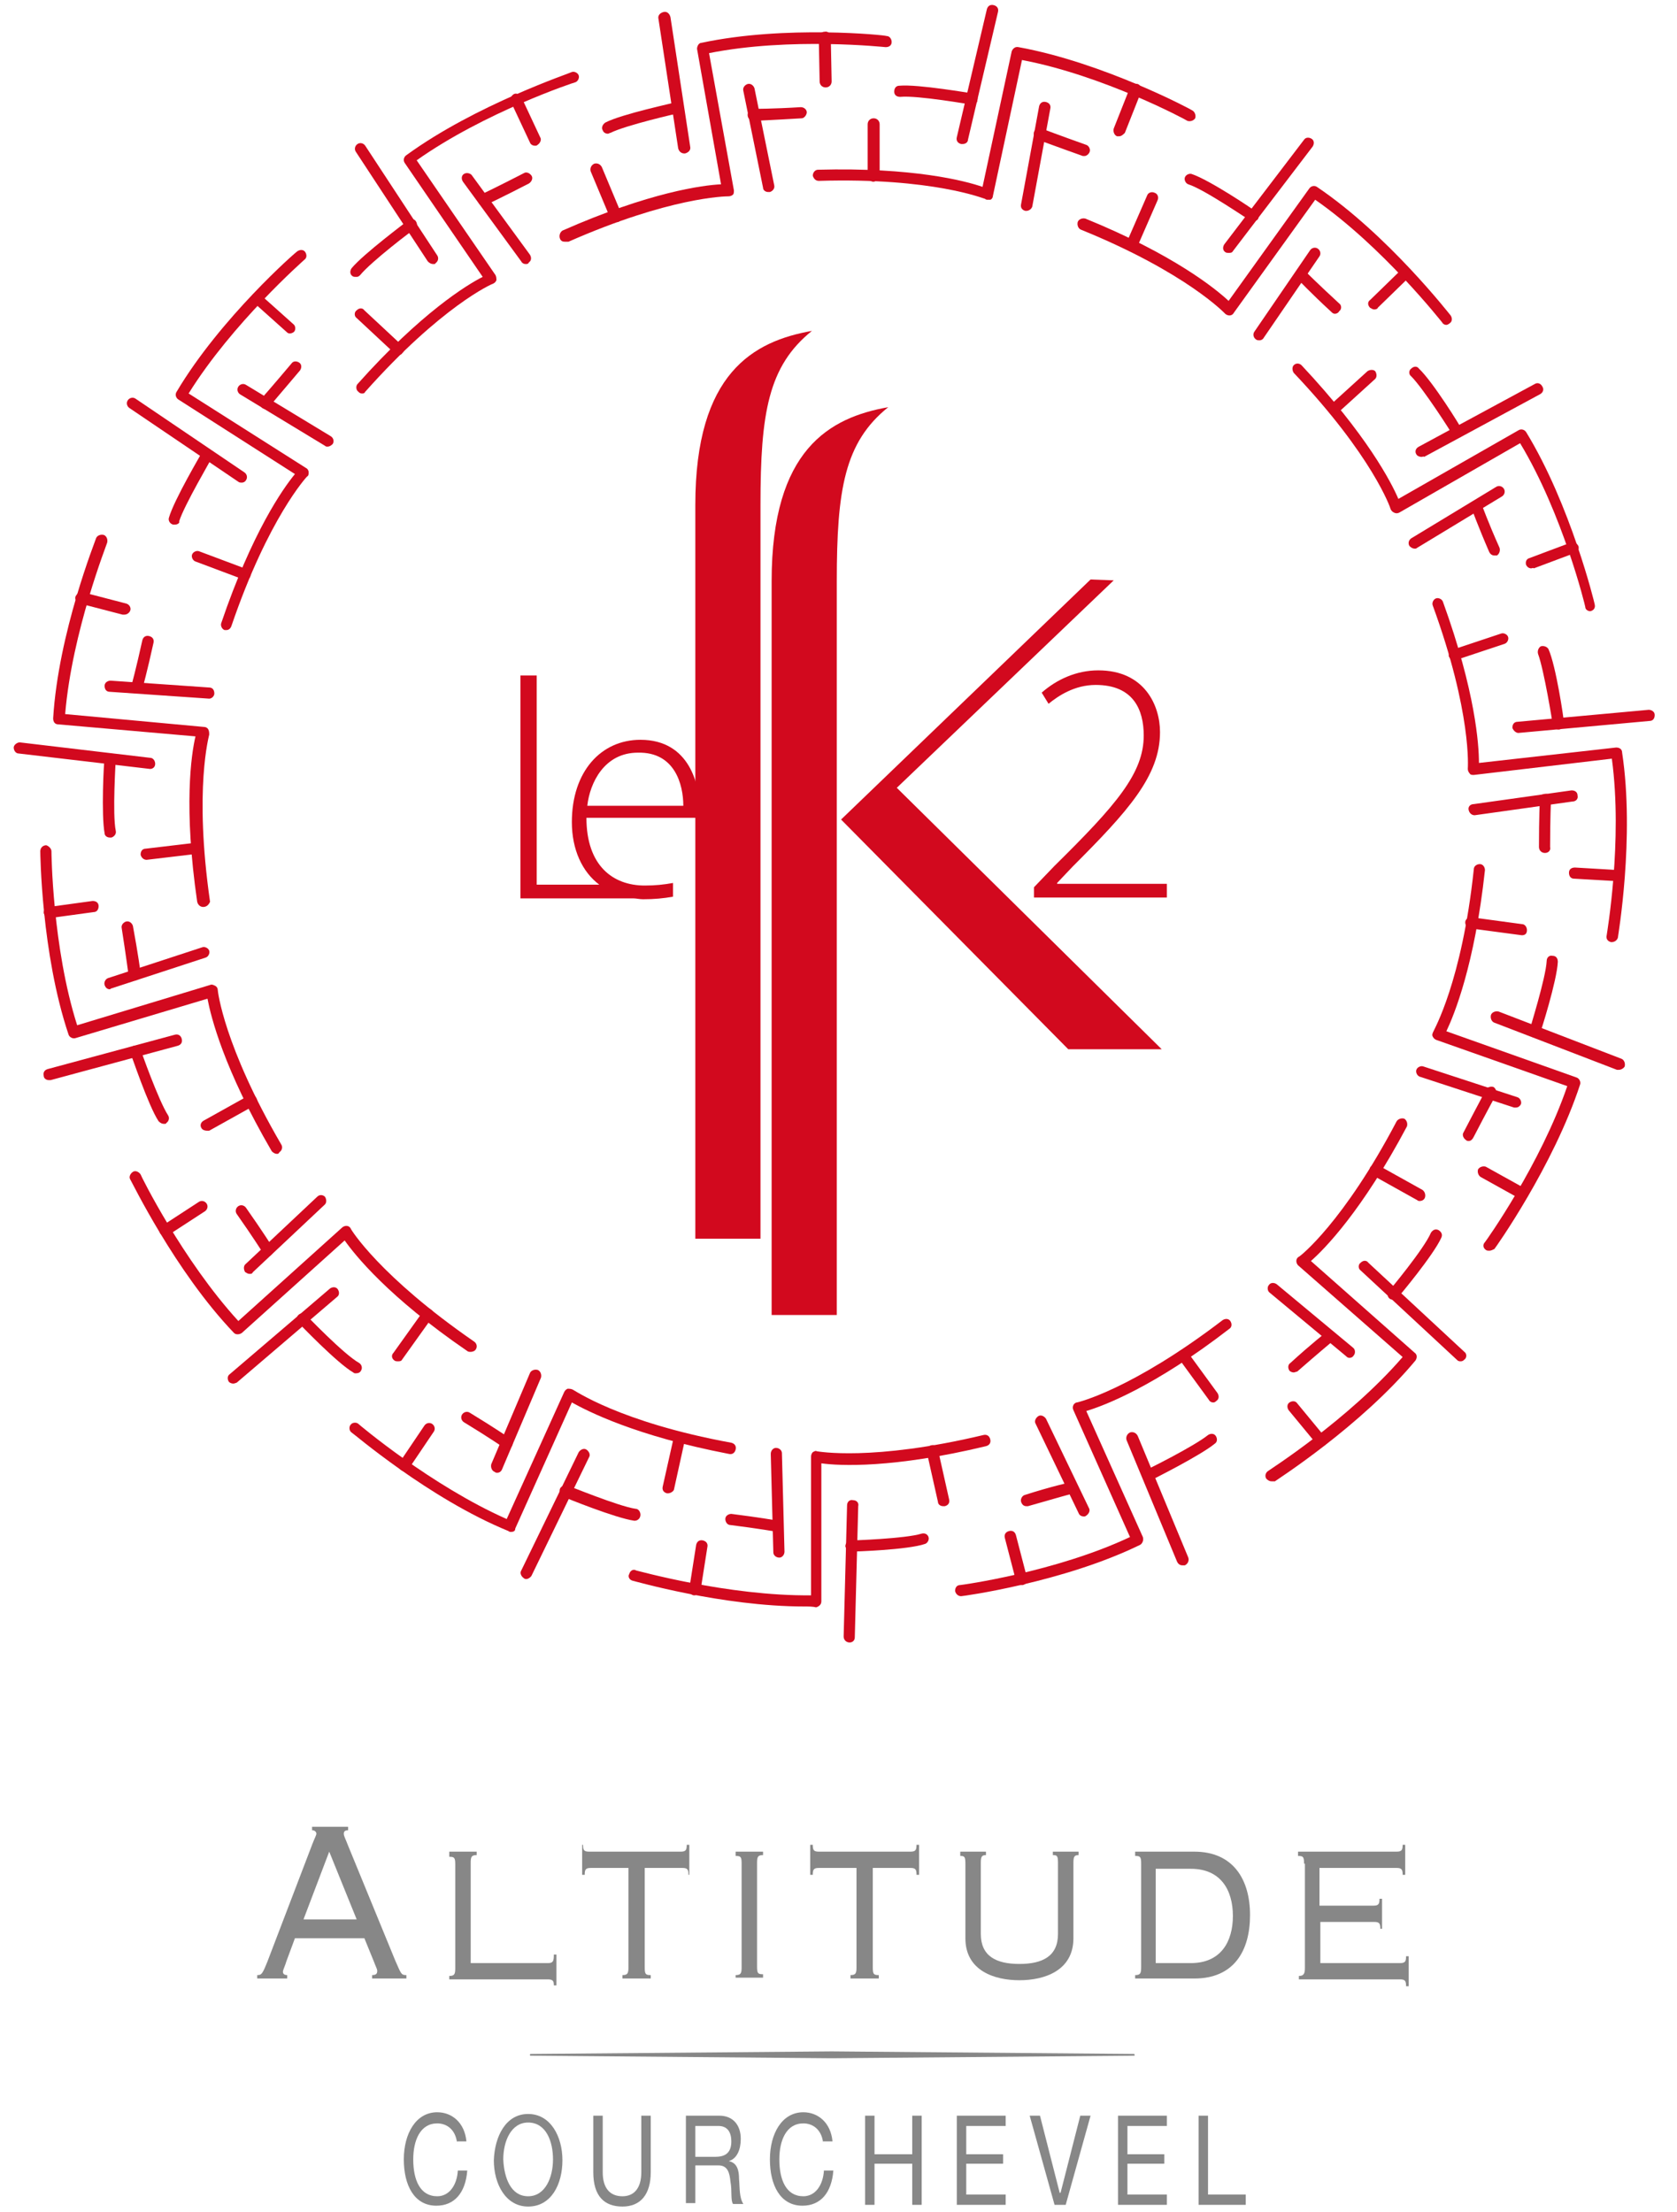 <?xml version="1.0" encoding="utf-8"?>
<!-- Generator: Adobe Illustrator 22.1.0, SVG Export Plug-In . SVG Version: 6.00 Build 0)  -->
<svg version="1.1" baseProfile="tiny" id="Calque_1"
	 xmlns="http://www.w3.org/2000/svg" xmlns:xlink="http://www.w3.org/1999/xlink" x="0px" y="0px" viewBox="0 0 195.6 258"
	 xml:space="preserve">
<g>
	<path fill="#D2091E" d="M97.6,67.8c0-10.7,0.9-16.2,6-20.3c-6.8,1.2-13.6,4.9-13.6,20.3v85.6h7.6C97.6,153.4,97.6,68.7,97.6,67.8"
		/>
	<path fill="#D2091E" d="M88.7,58.9c0-10.7,0.9-16.2,6-20.3c-6.8,1.2-13.6,4.9-13.6,20.3v85.6h7.6C88.7,144.5,88.7,59.8,88.7,58.9"
		/>
</g>
<polygon fill="#D2091E" points="129.9,67.7 127.2,67.6 98.1,95.6 124.6,122.4 135.5,122.4 104.6,91.9 "/>
<path fill="#D2091E" d="M120.6,104.7v-1.2l2.4-2.5c7.2-7.1,10.4-10.8,10.4-15.2c0-3-1.2-5.9-5.6-5.9c-2.5,0-4.4,1.3-5.5,2.2
	l-0.8-1.3c1.7-1.5,4-2.6,6.6-2.6c5.4,0,7.2,4.1,7.2,7.2c0,5.1-3.7,9.2-10.2,15.7l-1.8,1.9v0.1h12.8v1.6H120.6z"/>
<path fill="#D2091E" d="M81.6,94.3c0-2.6-1.1-8-6.9-8c-4.6,0-8,3.7-8,9.6c0,3.2,1.2,5.8,3.2,7.3l-7.3,0V78.8h-1.9v26l13.2,0
	c0.3,0,0.7,0.1,1.1,0.1c1.3,0,2.4-0.1,3.5-0.3V103c-1.1,0.2-2.1,0.3-3.3,0.3c-3.7,0-6.8-2.3-6.8-7.9h13.1
	C81.6,95.1,81.6,94.8,81.6,94.3 M79.7,94H68.5c0.3-2.7,2-6.2,5.9-6.2C78.7,87.7,79.7,91.5,79.7,94"/>
<path fill="#D2091E" d="M42.2,45.9c-0.2,0-0.3-0.1-0.4-0.2c-0.3-0.2-0.3-0.7-0.1-0.9c7.4-8.3,12.8-11.6,14.6-12.5L47.2,19
	c-0.2-0.3-0.1-0.7,0.2-0.9c8.1-5.9,19.2-9.6,19.3-9.7c0.3-0.1,0.7,0.1,0.8,0.4c0.1,0.3-0.1,0.7-0.4,0.8c-0.1,0-10.6,3.5-18.5,9.1
	l9.2,13.4c0.1,0.2,0.1,0.4,0.1,0.6c-0.1,0.2-0.2,0.3-0.4,0.4c-0.1,0-6,2.6-14.9,12.6C42.5,45.9,42.4,45.9,42.2,45.9"/>
<path fill="#D2091E" d="M61.3,30.8c-0.2,0-0.4-0.1-0.5-0.3L54,21.2c-0.2-0.3-0.2-0.7,0.1-0.9c0.3-0.2,0.7-0.1,0.9,0.1l6.8,9.3
	c0.2,0.3,0.2,0.7-0.1,0.9C61.6,30.8,61.5,30.8,61.3,30.8"/>
<path fill="#D2091E" d="M56.4,24c-0.2,0-0.5-0.1-0.6-0.4c-0.2-0.3,0-0.7,0.3-0.9c0,0,2.1-1,5-2.5c0.3-0.2,0.7,0,0.9,0.3
	c0.2,0.3,0,0.7-0.3,0.9c-2.9,1.5-5,2.5-5,2.5C56.5,23.9,56.4,24,56.4,24"/>
<path fill="#D2091E" d="M62.4,17c-0.2,0-0.5-0.1-0.6-0.4l-2.2-4.7c-0.2-0.3,0-0.7,0.3-0.9c0.3-0.2,0.7,0,0.9,0.3L63,16
	c0.2,0.3,0,0.7-0.3,0.9C62.6,17,62.5,17,62.4,17"/>
<path fill="#D2091E" d="M46.5,41.4c-0.2,0-0.3-0.1-0.5-0.2l-4.4-4.1c-0.3-0.2-0.3-0.7,0-0.9c0.3-0.3,0.7-0.3,0.9,0l4.4,4.1
	c0.3,0.2,0.3,0.7,0,0.9C46.9,41.3,46.7,41.4,46.5,41.4"/>
<path fill="#D2091E" d="M50.5,30.8c-0.2,0-0.4-0.1-0.6-0.3l-8.4-12.8c-0.2-0.3-0.1-0.7,0.2-0.9c0.3-0.2,0.7-0.1,0.9,0.2l8.4,12.8
	c0.2,0.3,0.1,0.7-0.2,0.9C50.8,30.8,50.7,30.8,50.5,30.8"/>
<path fill="#D2091E" d="M41.5,32.3c-0.1,0-0.3,0-0.4-0.1c-0.3-0.2-0.3-0.6-0.1-0.9c1.4-1.7,6.4-5.4,6.6-5.6c0.3-0.2,0.7-0.2,0.9,0.1
	c0.2,0.3,0.2,0.7-0.1,0.9c-0.1,0-5.1,3.8-6.4,5.4C41.8,32.3,41.7,32.3,41.5,32.3"/>
<path fill="#D2091E" d="M65.9,28.2c-0.3,0-0.5-0.1-0.6-0.4c-0.1-0.3,0-0.7,0.3-0.9c10.2-4.5,16.4-5.3,18.5-5.4L81.3,5.7
	C81.3,5.4,81.5,5,81.8,5c9.8-2.1,21.5-0.9,21.6-0.8c0.4,0,0.6,0.4,0.6,0.7c0,0.4-0.3,0.6-0.7,0.6c-0.1,0-11.1-1.2-20.6,0.7l2.9,16
	c0,0.2,0,0.4-0.1,0.5c-0.1,0.1-0.3,0.2-0.5,0.2c0,0,0,0,0,0c-0.4,0-6.9,0.1-18.7,5.3C66.1,28.2,66,28.2,65.9,28.2"/>
<path fill="#D2091E" d="M89.6,22.4c-0.3,0-0.6-0.2-0.6-0.5l-2.3-11.3c-0.1-0.4,0.2-0.7,0.5-0.8c0.4-0.1,0.7,0.2,0.8,0.5l2.3,11.3
	c0.1,0.4-0.2,0.7-0.5,0.8C89.7,22.4,89.6,22.4,89.6,22.4"/>
<path fill="#D2091E" d="M87.9,14.1c-0.4,0-0.7-0.3-0.7-0.7c0-0.4,0.3-0.7,0.7-0.7c0,0,2.3,0,5.5-0.2c0.4,0,0.7,0.3,0.7,0.6
	s-0.3,0.7-0.6,0.7C90.2,14,87.9,14.1,87.9,14.1L87.9,14.1z"/>
<path fill="#D2091E" d="M96.3,10.2c-0.4,0-0.7-0.3-0.7-0.7l-0.1-5.1c0-0.4,0.3-0.7,0.7-0.7c0.4-0.1,0.7,0.3,0.7,0.7L97,9.5
	C97,9.9,96.7,10.2,96.3,10.2L96.3,10.2z"/>
<path fill="#D2091E" d="M71.8,25.9c-0.3,0-0.5-0.2-0.6-0.4L68.9,20c-0.1-0.3,0-0.7,0.4-0.9c0.3-0.1,0.7,0,0.9,0.4l2.3,5.5
	c0.1,0.3,0,0.7-0.4,0.9C71.9,25.9,71.9,25.9,71.8,25.9"/>
<path fill="#D2091E" d="M79.8,17.9c-0.3,0-0.6-0.2-0.7-0.6L76.8,2.2c-0.1-0.4,0.2-0.7,0.6-0.8c0.4-0.1,0.7,0.2,0.8,0.6l2.3,15.1
	c0.1,0.4-0.2,0.7-0.6,0.8C79.8,17.9,79.8,17.9,79.8,17.9"/>
<path fill="#D2091E" d="M70.9,15.6c-0.2,0-0.5-0.1-0.6-0.4c-0.2-0.3,0-0.7,0.3-0.9c1.9-1,8.1-2.3,8.3-2.4c0.4-0.1,0.7,0.2,0.8,0.5
	c0.1,0.4-0.1,0.7-0.5,0.8c-0.1,0-6.2,1.4-8,2.3C71.1,15.5,71,15.6,70.9,15.6"/>
<path fill="#D2091E" d="M115.2,23.3c-0.1,0-0.2,0-0.3-0.1c-0.1,0-6.1-2.5-19.4-2.1h0c-0.4,0-0.6-0.3-0.7-0.6c0-0.4,0.3-0.7,0.6-0.7
	c11.1-0.3,17.2,1.3,19.2,2L118,6c0.1-0.3,0.4-0.6,0.8-0.5c9.9,1.8,20.2,7.3,20.3,7.4c0.3,0.2,0.4,0.6,0.3,0.9
	c-0.2,0.3-0.6,0.4-0.9,0.3c-0.1-0.1-9.8-5.3-19.3-7.1l-3.4,15.9c0,0.2-0.2,0.4-0.3,0.4C115.4,23.3,115.3,23.3,115.2,23.3"/>
<path fill="#D2091E" d="M119.7,24.6c0,0-0.1,0-0.1,0c-0.4-0.1-0.6-0.4-0.5-0.8l2.1-11.4c0.1-0.4,0.4-0.6,0.8-0.5
	c0.4,0.1,0.6,0.4,0.5,0.8l-2.1,11.4C120.3,24.4,120,24.6,119.7,24.6"/>
<path fill="#D2091E" d="M126.5,18.2c-0.1,0-0.1,0-0.2,0c-3.1-1.1-5.2-1.9-5.3-1.9c-0.3-0.1-0.5-0.5-0.4-0.9c0.1-0.3,0.5-0.5,0.9-0.4
	c0,0,2.1,0.8,5.2,1.9c0.3,0.1,0.5,0.5,0.4,0.8C127,18,126.7,18.2,126.5,18.2"/>
<path fill="#D2091E" d="M130.5,15.9c-0.1,0-0.2,0-0.2,0c-0.3-0.1-0.5-0.5-0.4-0.9l1.9-4.8c0.1-0.3,0.5-0.5,0.9-0.4
	c0.3,0.1,0.5,0.5,0.4,0.9l-1.9,4.8C131,15.7,130.8,15.9,130.5,15.9"/>
<path fill="#D2091E" d="M101.9,21.2c-0.4,0-0.7-0.3-0.7-0.7l0-6c0-0.4,0.3-0.7,0.7-0.7h0c0.4,0,0.7,0.3,0.7,0.7l0,6
	C102.5,20.9,102.3,21.1,101.9,21.2"/>
<path fill="#D2091E" d="M112.3,16.8c-0.1,0-0.1,0-0.2,0c-0.4-0.1-0.6-0.4-0.5-0.8l3.5-14.9c0.1-0.4,0.4-0.6,0.8-0.5
	c0.4,0.1,0.6,0.4,0.5,0.8l-3.5,14.9C112.9,16.6,112.6,16.8,112.3,16.8"/>
<path fill="#D2091E" d="M113.4,12.2c0,0-0.1,0-0.1,0c-0.1,0-6.3-1.1-8.3-0.9c-0.4,0-0.7-0.2-0.7-0.6c0-0.4,0.2-0.7,0.6-0.7
	c2.2-0.2,8.4,0.9,8.6,0.9c0.4,0.1,0.6,0.4,0.5,0.8C114,12,113.7,12.2,113.4,12.2"/>
<path fill="#D2091E" d="M32.3,134.6c-0.2,0-0.4-0.1-0.6-0.3c-5.6-9.6-7.1-15.7-7.5-17.8l-15.4,4.6c-0.3,0.1-0.7-0.1-0.8-0.4
	c-3.2-9.5-3.3-21.3-3.3-21.4c0-0.4,0.3-0.7,0.7-0.7h0C5.7,98.7,6,99,6,99.3c0,0.1,0.1,11.2,3,20.3l15.5-4.7c0.2-0.1,0.4,0,0.6,0.1
	c0.2,0.1,0.3,0.3,0.3,0.5c0,0.1,0.7,6.5,7.4,18c0.2,0.3,0.1,0.7-0.2,0.9C32.5,134.6,32.4,134.6,32.3,134.6"/>
<path fill="#D2091E" d="M12.8,115.4c-0.3,0-0.5-0.2-0.6-0.5c-0.1-0.3,0.1-0.7,0.4-0.8l11-3.6c0.3-0.1,0.7,0.1,0.8,0.4
	c0.1,0.3-0.1,0.7-0.4,0.8l-11,3.6C12.9,115.3,12.9,115.4,12.8,115.4"/>
<path fill="#D2091E" d="M15.7,114.4c-0.3,0-0.6-0.2-0.7-0.6c0,0-0.3-2.3-0.8-5.5c-0.1-0.4,0.2-0.7,0.5-0.8c0.4-0.1,0.7,0.2,0.8,0.5
	c0.6,3.2,0.9,5.5,0.9,5.5C16.4,114,16.2,114.3,15.7,114.4C15.8,114.4,15.7,114.4,15.7,114.4"/>
<path fill="#D2091E" d="M5.8,107.1c-0.3,0-0.6-0.2-0.7-0.6c0-0.4,0.2-0.7,0.6-0.7l5.1-0.7c0.4,0,0.7,0.2,0.7,0.6
	c0,0.4-0.2,0.7-0.6,0.7L5.8,107.1C5.9,107.1,5.8,107.1,5.8,107.1"/>
<path fill="#D2091E" d="M24.1,131.9c-0.2,0-0.5-0.1-0.6-0.3c-0.2-0.3-0.1-0.7,0.3-0.9l5.2-2.9c0.3-0.2,0.7-0.1,0.9,0.3
	c0.2,0.3,0.1,0.7-0.3,0.9l-5.2,2.9C24.3,131.9,24.2,131.9,24.1,131.9"/>
<path fill="#D2091E" d="M5.7,126c-0.3,0-0.6-0.2-0.6-0.5c-0.1-0.4,0.1-0.7,0.5-0.8l14.8-4c0.4-0.1,0.7,0.1,0.8,0.5
	c0.1,0.4-0.1,0.7-0.5,0.8l-14.8,4C5.8,126,5.7,126,5.7,126"/>
<path fill="#D2091E" d="M19.1,131.1c-0.2,0-0.4-0.1-0.6-0.3c-1.2-1.8-3.2-7.8-3.3-8c-0.1-0.3,0.1-0.7,0.4-0.8
	c0.3-0.1,0.7,0.1,0.8,0.4c0,0.1,2.1,6,3.2,7.7c0.2,0.3,0.1,0.7-0.2,0.9C19.4,131.1,19.3,131.1,19.1,131.1"/>
<path fill="#D2091E" d="M23.7,105.8c-0.3,0-0.6-0.2-0.7-0.6c-1.6-11-0.7-17.2-0.2-19.3L6.8,84.5c-0.4,0-0.6-0.3-0.6-0.7
	c0.6-10,5-20.9,5-21c0.1-0.3,0.5-0.5,0.9-0.4c0.3,0.1,0.5,0.5,0.4,0.9c0,0.1-4.1,10.4-4.9,20l16.2,1.5c0.2,0,0.4,0.1,0.5,0.3
	c0.1,0.2,0.1,0.4,0.1,0.6c0,0.1-1.8,6.3,0.1,19.5C24.4,105.4,24.2,105.8,23.7,105.8C23.8,105.8,23.7,105.8,23.7,105.8"/>
<path fill="#D2091E" d="M24.4,81.5C24.4,81.5,24.4,81.5,24.4,81.5l-11.6-0.8c-0.4,0-0.6-0.3-0.6-0.7c0-0.4,0.4-0.6,0.7-0.6l11.5,0.8
	c0.4,0,0.6,0.3,0.6,0.7C25,81.2,24.7,81.5,24.4,81.5"/>
<path fill="#D2091E" d="M16,80.9c-0.1,0-0.1,0-0.2,0c-0.4-0.1-0.6-0.5-0.5-0.8c0,0,0.6-2.2,1.3-5.4c0.1-0.4,0.4-0.6,0.8-0.5
	c0.4,0.1,0.6,0.4,0.5,0.8c-0.7,3.2-1.3,5.4-1.3,5.4C16.5,80.7,16.2,80.9,16,80.9"/>
<path fill="#D2091E" d="M14.5,71.7c-0.1,0-0.1,0-0.2,0l-5-1.3c-0.4-0.1-0.6-0.5-0.5-0.8C9,69.2,9.3,69,9.7,69.1l5,1.3
	c0.4,0.1,0.6,0.5,0.5,0.8C15.1,71.5,14.8,71.7,14.5,71.7"/>
<path fill="#D2091E" d="M17.1,100.3c-0.3,0-0.6-0.2-0.7-0.6c0-0.4,0.2-0.7,0.6-0.7l5.9-0.7c0.4,0,0.7,0.2,0.7,0.6
	c0,0.4-0.2,0.7-0.6,0.7L17.1,100.3C17.1,100.3,17.1,100.3,17.1,100.3"/>
<path fill="#D2091E" d="M17.5,89.7C17.4,89.7,17.4,89.7,17.5,89.7L2.2,87.9c-0.4,0-0.6-0.4-0.6-0.7s0.4-0.6,0.7-0.6l15.2,1.8
	c0.4,0,0.6,0.4,0.6,0.7C18.1,89.5,17.8,89.7,17.5,89.7"/>
<path fill="#D2091E" d="M12.8,97.7c-0.3,0-0.6-0.2-0.6-0.5c-0.4-2.1-0.1-8.4,0-8.7c0-0.4,0.3-0.6,0.7-0.6c0.4,0,0.6,0.3,0.6,0.7
	c0,0.1-0.4,6.4,0,8.3c0.1,0.4-0.2,0.7-0.5,0.8C12.9,97.7,12.9,97.7,12.8,97.7"/>
<path fill="#D2091E" d="M26.4,73.5c-0.1,0-0.1,0-0.2,0c-0.3-0.1-0.5-0.5-0.4-0.8C29.4,62.1,33,57,34.4,55.3l-13.6-8.7
	c-0.3-0.2-0.4-0.6-0.2-0.9c5.1-8.6,14-16.4,14.1-16.4c0.3-0.2,0.7-0.2,0.9,0.1c0.2,0.3,0.2,0.7-0.1,0.9c-0.1,0.1-8.4,7.4-13.5,15.6
	l13.7,8.7c0.2,0.1,0.3,0.3,0.3,0.5c0,0.2,0,0.4-0.2,0.5c0,0-4.5,4.8-8.8,17.4C26.9,73.3,26.7,73.5,26.4,73.5"/>
<path fill="#D2091E" d="M38.2,52.1c-0.1,0-0.2,0-0.3-0.1l-9.9-6c-0.3-0.2-0.4-0.6-0.2-0.9c0.2-0.3,0.6-0.4,0.9-0.2l9.9,6
	c0.3,0.2,0.4,0.6,0.2,0.9C38.6,52,38.4,52.1,38.2,52.1"/>
<path fill="#D2091E" d="M30.9,47.7c-0.2,0-0.3-0.1-0.4-0.2c-0.3-0.2-0.3-0.7-0.1-0.9c0,0,1.5-1.7,3.6-4.2c0.2-0.3,0.6-0.3,0.9-0.1
	c0.3,0.2,0.3,0.6,0.1,0.9c-2.1,2.5-3.6,4.2-3.6,4.3C31.3,47.6,31.1,47.7,30.9,47.7"/>
<path fill="#D2091E" d="M33.8,38.9c-0.2,0-0.3-0.1-0.4-0.2l-3.8-3.4c-0.3-0.2-0.3-0.7-0.1-0.9c0.2-0.3,0.7-0.3,0.9,0l3.8,3.4
	c0.3,0.2,0.3,0.7,0.1,0.9C34.2,38.8,34,38.9,33.8,38.9"/>
<path fill="#D2091E" d="M28.6,67.6c-0.1,0-0.2,0-0.2,0l-5.6-2.1c-0.3-0.1-0.5-0.5-0.4-0.8c0.1-0.3,0.5-0.5,0.8-0.4l5.6,2.1
	c0.3,0.1,0.5,0.5,0.4,0.8C29.2,67.4,28.9,67.6,28.6,67.6"/>
<path fill="#D2091E" d="M28.2,56.3c-0.1,0-0.3,0-0.4-0.1l-12.7-8.6c-0.3-0.2-0.4-0.6-0.2-0.9c0.2-0.3,0.6-0.4,0.9-0.2l12.7,8.6
	c0.3,0.2,0.4,0.6,0.2,0.9C28.6,56.2,28.4,56.3,28.2,56.3"/>
<path fill="#D2091E" d="M20.4,61.2c-0.1,0-0.1,0-0.2,0c-0.4-0.1-0.6-0.5-0.5-0.8c0.6-2.1,3.8-7.5,3.9-7.7c0.2-0.3,0.6-0.4,0.9-0.2
	c0.3,0.2,0.4,0.6,0.2,0.9c0,0.1-3.2,5.5-3.8,7.4C21,61,20.7,61.2,20.4,61.2"/>
<path fill="#D2091E" d="M168.7,37.9c-0.2,0-0.4-0.1-0.5-0.3c-0.1-0.1-6.9-8.8-14.8-14.3l-9.5,13.2c-0.1,0.2-0.3,0.3-0.5,0.3
	c-0.2,0-0.4-0.1-0.5-0.2c0,0-4.5-4.8-16.8-9.8c-0.3-0.1-0.5-0.5-0.4-0.9c0.1-0.3,0.5-0.5,0.9-0.4c10.3,4.2,15.2,8.2,16.7,9.6
	l9.4-13.1c0.2-0.3,0.6-0.4,0.9-0.2c8.3,5.6,15.5,14.9,15.6,15c0.2,0.3,0.2,0.7-0.1,0.9C169,37.8,168.8,37.9,168.7,37.9"/>
<path fill="#D2091E" d="M146.9,39.7c-0.1,0-0.3,0-0.4-0.1c-0.3-0.2-0.4-0.6-0.2-0.9l6.5-9.5c0.2-0.3,0.6-0.4,0.9-0.2
	c0.3,0.2,0.4,0.6,0.2,0.9l-6.5,9.5C147.3,39.6,147.1,39.7,146.9,39.7"/>
<path fill="#D2091E" d="M155.7,36.6c-0.2,0-0.3-0.1-0.4-0.2c-2.4-2.2-4-3.9-4-3.9c-0.3-0.3-0.3-0.7,0-0.9c0.3-0.3,0.7-0.3,0.9,0
	c0,0,1.6,1.6,4,3.8c0.3,0.2,0.3,0.7,0,0.9C156.1,36.5,155.9,36.6,155.7,36.6"/>
<path fill="#D2091E" d="M160.3,36.1c-0.2,0-0.3-0.1-0.5-0.2c-0.3-0.3-0.3-0.7,0-0.9l3.7-3.6c0.3-0.3,0.7-0.3,0.9,0
	c0.3,0.3,0.3,0.7,0,0.9l-3.7,3.6C160.7,36,160.5,36.1,160.3,36.1"/>
<path fill="#D2091E" d="M132,29.3c-0.1,0-0.2,0-0.3-0.1c-0.3-0.1-0.5-0.5-0.3-0.9l2.4-5.5c0.1-0.3,0.5-0.5,0.9-0.3
	c0.3,0.1,0.5,0.5,0.3,0.9l-2.4,5.5C132.5,29.2,132.2,29.3,132,29.3"/>
<path fill="#D2091E" d="M143.3,29.5c-0.1,0-0.3,0-0.4-0.1c-0.3-0.2-0.3-0.6-0.1-0.9l9.3-12.2c0.2-0.3,0.6-0.3,0.9-0.1
	c0.3,0.2,0.3,0.6,0.1,0.9l-9.3,12.2C143.7,29.5,143.5,29.5,143.3,29.5"/>
<path fill="#D2091E" d="M146.2,25.8c-0.1,0-0.3,0-0.4-0.1c-0.1,0-5.3-3.6-7.2-4.2c-0.3-0.1-0.5-0.5-0.4-0.8c0.1-0.3,0.5-0.5,0.8-0.4
	c2.1,0.7,7.3,4.2,7.5,4.4c0.3,0.2,0.4,0.6,0.2,0.9C146.6,25.7,146.4,25.8,146.2,25.8"/>
<path fill="#D2091E" d="M185.5,71.3c-0.3,0-0.6-0.2-0.6-0.5c0-0.1-2.6-10.8-7.6-19.1l-14.1,8.1c-0.2,0.1-0.4,0.1-0.6,0
	c-0.2-0.1-0.3-0.2-0.4-0.4c0-0.1-2.1-6.2-11.3-15.9c-0.2-0.3-0.2-0.7,0-0.9c0.3-0.3,0.7-0.2,0.9,0c7.6,8.1,10.5,13.7,11.3,15.6l14-8
	c0.3-0.2,0.7-0.1,0.9,0.2c5.2,8.5,8,20,8,20.1c0.1,0.4-0.1,0.7-0.5,0.8C185.6,71.3,185.6,71.3,185.5,71.3"/>
<path fill="#D2091E" d="M165,64c-0.2,0-0.4-0.1-0.6-0.3c-0.2-0.3-0.1-0.7,0.2-0.9l9.9-6c0.3-0.2,0.7-0.1,0.9,0.2
	c0.2,0.3,0.1,0.7-0.2,0.9l-9.9,6C165.2,64,165.1,64,165,64"/>
<path fill="#D2091E" d="M174.3,64.8c-0.3,0-0.5-0.2-0.6-0.4c-1.3-3-2.1-5.2-2.1-5.2c-0.1-0.3,0-0.7,0.4-0.8c0.3-0.1,0.7,0,0.8,0.4
	c0,0,0.8,2.2,2.1,5.1c0.1,0.3,0,0.7-0.3,0.9C174.4,64.8,174.3,64.8,174.3,64.8"/>
<path fill="#D2091E" d="M178.6,66.3c-0.3,0-0.5-0.2-0.6-0.4c-0.1-0.3,0-0.7,0.4-0.8l4.8-1.8c0.3-0.1,0.7,0,0.9,0.4
	c0.1,0.3,0,0.7-0.4,0.8l-4.8,1.8C178.8,66.2,178.7,66.3,178.6,66.3"/>
<path fill="#D2091E" d="M155.6,48.4c-0.2,0-0.4-0.1-0.5-0.2c-0.2-0.3-0.2-0.7,0-0.9l4.4-4c0.3-0.2,0.7-0.2,0.9,0
	c0.2,0.3,0.2,0.7,0,0.9l-4.4,4C155.9,48.4,155.8,48.4,155.6,48.4"/>
<path fill="#D2091E" d="M165.8,53.3c-0.2,0-0.5-0.1-0.6-0.3c-0.2-0.3-0.1-0.7,0.3-0.9l13.5-7.3c0.3-0.2,0.7-0.1,0.9,0.3
	c0.2,0.3,0.1,0.7-0.3,0.9l-13.5,7.3C166.1,53.2,165.9,53.3,165.8,53.3"/>
<path fill="#D2091E" d="M170,51c-0.2,0-0.4-0.1-0.6-0.3c0-0.1-3.4-5.4-4.8-6.8c-0.3-0.2-0.3-0.7,0-0.9c0.3-0.3,0.7-0.3,0.9,0
	c1.6,1.5,4.9,6.8,5,7.1c0.2,0.3,0.1,0.7-0.2,0.9C170.2,51,170.1,51,170,51"/>
<path fill="#D2091E" d="M188,109.9c0,0-0.1,0-0.1,0c-0.4-0.1-0.6-0.4-0.5-0.8c0-0.1,1.9-11,0.6-20.6l-16.1,1.9c-0.2,0-0.4,0-0.5-0.2
	c-0.1-0.1-0.2-0.3-0.2-0.5c0-0.1,0.5-6.5-4.1-19.1c-0.1-0.3,0.1-0.7,0.4-0.8c0.3-0.1,0.7,0.1,0.8,0.4c3.8,10.5,4.2,16.7,4.2,18.8
	l16-1.8c0.4,0,0.7,0.2,0.7,0.6c1.5,9.9-0.5,21.5-0.5,21.6C188.6,109.7,188.3,109.9,188,109.9"/>
<path fill="#D2091E" d="M172,95.1c-0.3,0-0.6-0.2-0.7-0.6c-0.1-0.4,0.2-0.7,0.6-0.7l11.4-1.6c0.4,0,0.7,0.2,0.7,0.6
	c0.1,0.4-0.2,0.7-0.6,0.7L172,95.1C172.1,95.1,172,95.1,172,95.1"/>
<path fill="#D2091E" d="M180.2,99.5L180.2,99.5c-0.4,0-0.7-0.3-0.7-0.7c0-3.3,0.1-5.6,0.1-5.6c0-0.4,0.3-0.6,0.7-0.6
	c0.4,0,0.6,0.3,0.6,0.7c0,0-0.1,2.3-0.1,5.5C180.9,99.2,180.6,99.5,180.2,99.5"/>
<path fill="#D2091E" d="M188.8,102.8L188.8,102.8l-5.2-0.3c-0.4,0-0.6-0.3-0.6-0.7c0-0.4,0.3-0.6,0.7-0.6l5.1,0.3
	c0.4,0,0.6,0.3,0.6,0.7C189.5,102.5,189.2,102.8,188.8,102.8"/>
<path fill="#D2091E" d="M169.6,77c-0.3,0-0.5-0.2-0.6-0.4c-0.1-0.3,0.1-0.7,0.4-0.8l5.7-1.9c0.3-0.1,0.7,0.1,0.8,0.4
	c0.1,0.3-0.1,0.7-0.4,0.8l-5.7,1.9C169.7,77,169.7,77,169.6,77"/>
<path fill="#D2091E" d="M177.1,85.5c-0.3,0-0.6-0.3-0.7-0.6c0-0.4,0.2-0.7,0.6-0.7l15.3-1.4c0.3,0,0.7,0.2,0.7,0.6
	c0,0.4-0.2,0.7-0.6,0.7L177.1,85.5C177.1,85.5,177.1,85.5,177.1,85.5"/>
<path fill="#D2091E" d="M181.8,85.1c-0.3,0-0.6-0.2-0.7-0.6c0-0.1-1-6.3-1.7-8.2c-0.1-0.3,0-0.7,0.3-0.9c0.3-0.1,0.7,0,0.9,0.3
	c0.9,2,1.8,8.2,1.8,8.5C182.5,84.7,182.2,85.1,181.8,85.1C181.8,85.1,181.8,85.1,181.8,85.1"/>
<path fill="#D2091E" d="M173.7,145.9c-0.1,0-0.3,0-0.4-0.1c-0.3-0.2-0.4-0.6-0.1-0.9c0.1-0.1,6.5-9.1,9.6-18.2l-15.3-5.4
	c-0.2-0.1-0.3-0.2-0.4-0.4c-0.1-0.2,0-0.4,0.1-0.6c0-0.1,3.3-5.7,4.7-18.9c0-0.4,0.4-0.6,0.7-0.6c0.4,0,0.6,0.4,0.6,0.7
	c-1.2,11.1-3.6,16.9-4.5,18.8l15.2,5.4c0.3,0.1,0.5,0.5,0.4,0.8c-3.1,9.5-9.9,19.1-10,19.2C174.1,145.8,173.9,145.9,173.7,145.9"/>
<path fill="#D2091E" d="M176.8,129.2c-0.1,0-0.1,0-0.2,0l-11-3.6c-0.3-0.1-0.5-0.5-0.4-0.8c0.1-0.3,0.5-0.5,0.8-0.4l11,3.6
	c0.3,0.1,0.5,0.5,0.4,0.8C177.3,129,177.1,129.2,176.8,129.2"/>
<path fill="#D2091E" d="M171.3,133.1c-0.1,0-0.2,0-0.3-0.1c-0.3-0.2-0.5-0.6-0.3-0.9c1.5-2.9,2.6-4.9,2.6-5c0.2-0.3,0.6-0.4,0.9-0.3
	c0.3,0.2,0.4,0.6,0.3,0.9c0,0-1.1,2-2.6,4.9C171.7,133,171.5,133.1,171.3,133.1"/>
<path fill="#D2091E" d="M177.5,139.9c-0.1,0-0.2,0-0.3-0.1l-4.5-2.5c-0.3-0.2-0.4-0.6-0.3-0.9c0.2-0.3,0.6-0.4,0.9-0.3l4.5,2.5
	c0.3,0.2,0.4,0.6,0.3,0.9C178,139.8,177.7,139.9,177.5,139.9"/>
<path fill="#D2091E" d="M177.5,109.1C177.5,109.1,177.5,109.1,177.5,109.1l-6-0.8c-0.4,0-0.6-0.4-0.6-0.7c0-0.4,0.4-0.6,0.7-0.6
	l5.9,0.8c0.4,0,0.6,0.4,0.6,0.7C178.1,108.9,177.9,109.1,177.5,109.1"/>
<path fill="#D2091E" d="M188.8,124.8c-0.1,0-0.2,0-0.2,0l-14.3-5.5c-0.3-0.1-0.5-0.5-0.4-0.9c0.1-0.3,0.5-0.5,0.9-0.4l14.3,5.5
	c0.3,0.1,0.5,0.5,0.4,0.9C189.4,124.6,189.1,124.8,188.8,124.8"/>
<path fill="#D2091E" d="M179,121c-0.1,0-0.1,0-0.2,0c-0.3-0.1-0.5-0.5-0.4-0.8c0-0.1,1.9-6.1,2-8.1c0-0.4,0.3-0.7,0.7-0.6
	c0.4,0,0.6,0.3,0.6,0.7c-0.1,2.2-2,8.2-2.1,8.4C179.5,120.8,179.2,121,179,121"/>
<path fill="#D2091E" d="M148.3,172.8c-0.2,0-0.4-0.1-0.6-0.3c-0.2-0.3-0.1-0.7,0.2-0.9c0.1-0.1,9.4-6,15.7-13.3l-12.2-10.7
	c-0.1-0.1-0.2-0.3-0.2-0.5c0-0.2,0.1-0.4,0.3-0.5c0.1,0,5.2-4,11.4-15.8c0.2-0.3,0.6-0.4,0.9-0.3c0.3,0.2,0.4,0.6,0.3,0.9
	c-5.2,9.8-9.6,14.3-11.2,15.7l12.1,10.7c0.3,0.2,0.3,0.6,0.1,0.9c-6.4,7.7-16.3,14-16.4,14.1C148.5,172.8,148.4,172.8,148.3,172.8"
	/>
<path fill="#D2091E" d="M157.4,158.4c-0.2,0-0.3-0.1-0.4-0.2l-8.9-7.4c-0.3-0.2-0.3-0.7-0.1-0.9c0.2-0.3,0.6-0.3,0.9-0.1l8.9,7.4
	c0.3,0.2,0.3,0.7,0.1,0.9C157.8,158.3,157.6,158.4,157.4,158.4"/>
<path fill="#D2091E" d="M150.9,160.1c-0.2,0-0.4-0.1-0.5-0.2c-0.2-0.3-0.2-0.7,0.1-0.9c2.4-2.2,4.2-3.6,4.2-3.6
	c0.3-0.2,0.7-0.2,0.9,0.1c0.2,0.3,0.2,0.7-0.1,0.9c0,0-1.8,1.5-4.2,3.6C151.2,160,151,160.1,150.9,160.1"/>
<path fill="#D2091E" d="M154.1,168.7c-0.2,0-0.4-0.1-0.5-0.2l-3.3-4c-0.2-0.3-0.2-0.7,0.1-0.9c0.3-0.2,0.7-0.2,0.9,0.1l3.3,4
	c0.2,0.3,0.2,0.7-0.1,0.9C154.4,168.6,154.3,168.7,154.1,168.7"/>
<path fill="#D2091E" d="M165.6,140.1c-0.1,0-0.2,0-0.3-0.1l-5.2-2.9c-0.3-0.2-0.4-0.6-0.3-0.9c0.2-0.3,0.6-0.4,0.9-0.3l5.2,2.9
	c0.3,0.2,0.4,0.6,0.3,0.9C166.1,140,165.8,140.1,165.6,140.1"/>
<path fill="#D2091E" d="M170.3,158.8c-0.2,0-0.3-0.1-0.4-0.2l-11.2-10.4c-0.3-0.2-0.3-0.7,0-0.9c0.3-0.3,0.7-0.3,0.9,0l11.2,10.4
	c0.3,0.2,0.3,0.7,0,0.9C170.6,158.8,170.5,158.8,170.3,158.8"/>
<path fill="#D2091E" d="M162.5,151.6c-0.1,0-0.3,0-0.4-0.1c-0.3-0.2-0.3-0.6-0.1-0.9c0,0,4.1-4.9,4.9-6.8c0.2-0.3,0.5-0.5,0.9-0.3
	c0.3,0.2,0.5,0.5,0.3,0.9c-0.9,2-4.9,6.8-5.1,7C162.9,151.5,162.7,151.6,162.5,151.6"/>
<path fill="#D2091E" d="M112.1,186.2c-0.3,0-0.6-0.2-0.7-0.6c0-0.4,0.2-0.7,0.6-0.7c0.1,0,11.1-1.5,19.8-5.6l-6.6-14.8
	c-0.1-0.2-0.1-0.4,0-0.6c0.1-0.2,0.3-0.3,0.4-0.3c0.1,0,6.4-1.5,17-9.6c0.3-0.2,0.7-0.2,0.9,0.1c0.2,0.3,0.2,0.7-0.1,0.9
	c-8.8,6.8-14.7,9-16.7,9.6l6.6,14.7c0.1,0.3,0,0.7-0.3,0.9C124,184.6,112.3,186.2,112.1,186.2C112.2,186.2,112.1,186.2,112.1,186.2"
	/>
<path fill="#D2091E" d="M126.4,176.9c-0.2,0-0.5-0.1-0.6-0.4l-5-10.4c-0.2-0.3,0-0.7,0.3-0.9c0.3-0.2,0.7,0,0.9,0.3l5,10.4
	c0.2,0.3,0,0.7-0.3,0.9C126.6,176.9,126.5,176.9,126.4,176.9"/>
<path fill="#D2091E" d="M119.7,175.7c-0.3,0-0.5-0.2-0.6-0.5c-0.1-0.3,0.1-0.7,0.4-0.8c3.1-1,5.4-1.5,5.4-1.5
	c0.4-0.1,0.7,0.1,0.8,0.5c0.1,0.4-0.1,0.7-0.5,0.8c0,0-2.2,0.6-5.3,1.5C119.9,175.7,119.8,175.7,119.7,175.7"/>
<path fill="#D2091E" d="M119.1,184.9c-0.3,0-0.6-0.2-0.6-0.5l-1.3-5c-0.1-0.4,0.1-0.7,0.5-0.8c0.4-0.1,0.7,0.1,0.8,0.5l1.3,5
	c0.1,0.4-0.1,0.7-0.5,0.8C119.2,184.9,119.2,184.9,119.1,184.9"/>
<path fill="#D2091E" d="M141.5,163.6c-0.2,0-0.4-0.1-0.5-0.3l-3.5-4.8c-0.2-0.3-0.2-0.7,0.1-0.9c0.3-0.2,0.7-0.2,0.9,0.1l3.5,4.8
	c0.2,0.3,0.2,0.7-0.1,0.9C141.7,163.6,141.6,163.6,141.5,163.6"/>
<path fill="#D2091E" d="M137.9,182.6c-0.3,0-0.5-0.2-0.6-0.4l-5.9-14.2c-0.1-0.3,0-0.7,0.4-0.9c0.3-0.1,0.7,0,0.9,0.4l5.9,14.2
	c0.1,0.3,0,0.7-0.4,0.9C138.1,182.6,138,182.6,137.9,182.6"/>
<path fill="#D2091E" d="M133.9,172.8c-0.2,0-0.5-0.1-0.6-0.4c-0.2-0.3,0-0.7,0.3-0.9c0.1,0,5.7-2.8,7.3-4.1c0.3-0.2,0.7-0.2,0.9,0.1
	c0.2,0.3,0.2,0.7-0.1,0.9c-1.7,1.4-7.3,4.2-7.5,4.3C134.1,172.8,134,172.8,133.9,172.8"/>
<path fill="#D2091E" d="M93.8,187.4c-9.6,0-19.9-3-20-3c-0.4-0.1-0.6-0.5-0.4-0.8c0.1-0.4,0.5-0.6,0.8-0.4c0.1,0,10.7,3,20.4,2.9
	l0-16.2c0-0.2,0.1-0.4,0.2-0.5c0.2-0.1,0.3-0.2,0.5-0.1c0.1,0,6.4,1.2,19.4-1.9c0.4-0.1,0.7,0.1,0.8,0.5c0.1,0.4-0.1,0.7-0.5,0.8
	c-10.8,2.6-17.1,2.3-19.2,2l0,16.1c0,0.4-0.3,0.6-0.6,0.7C94.8,187.4,94.3,187.4,93.8,187.4"/>
<path fill="#D2091E" d="M90.9,181.7c-0.4,0-0.7-0.3-0.7-0.6l-0.3-11.5c0-0.4,0.3-0.7,0.6-0.7c0.4,0,0.7,0.3,0.7,0.6l0.3,11.5
	C91.5,181.4,91.2,181.7,90.9,181.7L90.9,181.7z"/>
<path fill="#D2091E" d="M90.8,178.7c0,0-0.1,0-0.1,0c0,0-2.3-0.4-5.5-0.8c-0.4,0-0.6-0.4-0.6-0.7c0-0.4,0.4-0.6,0.7-0.6
	c3.2,0.4,5.5,0.8,5.5,0.8c0.4,0.1,0.6,0.4,0.5,0.8C91.4,178.4,91.1,178.7,90.8,178.7"/>
<path fill="#D2091E" d="M81,186.1c0,0-0.1,0-0.1,0c-0.4-0.1-0.6-0.4-0.5-0.8l0.8-5.1c0.1-0.4,0.4-0.6,0.8-0.5
	c0.4,0.1,0.6,0.4,0.5,0.8l-0.8,5.1C81.6,185.8,81.3,186.1,81,186.1"/>
<path fill="#D2091E" d="M110,175.7c-0.3,0-0.6-0.2-0.6-0.5l-1.3-5.8c-0.1-0.4,0.2-0.7,0.5-0.8c0.4-0.1,0.7,0.1,0.8,0.5l1.3,5.8
	c0.1,0.4-0.1,0.7-0.5,0.8C110.1,175.7,110,175.7,110,175.7"/>
<path fill="#D2091E" d="M99.1,191.6L99.1,191.6c-0.4,0-0.7-0.3-0.7-0.7l0.4-15.3c0-0.4,0.3-0.7,0.7-0.6c0.4,0,0.7,0.3,0.6,0.7
	L99.7,191C99.7,191.4,99.4,191.6,99.1,191.6"/>
<path fill="#D2091E" d="M99.3,181c-0.4,0-0.6-0.3-0.7-0.6c0-0.4,0.3-0.7,0.6-0.7c0.1,0,6.4-0.2,8.3-0.8c0.4-0.1,0.7,0.1,0.8,0.4
	c0.1,0.3-0.1,0.7-0.4,0.8C105.9,180.8,99.6,181,99.3,181L99.3,181z"/>
<path fill="#D2091E" d="M59.6,178.7c-0.1,0-0.2,0-0.3-0.1c-9.3-3.8-18.2-11.5-18.3-11.5c-0.3-0.2-0.3-0.7-0.1-0.9
	c0.2-0.3,0.7-0.3,0.9-0.1c0.1,0.1,8.5,7.2,17.3,11.1l6.7-14.8c0.1-0.2,0.2-0.3,0.4-0.4c0.2,0,0.4,0,0.6,0.1c0.1,0,5.4,3.8,18.5,6.2
	c0.4,0.1,0.6,0.4,0.5,0.8c-0.1,0.4-0.4,0.6-0.8,0.5c-10.9-2.1-16.5-5-18.3-6l-6.6,14.7C60.1,178.6,59.9,178.7,59.6,178.7"/>
<path fill="#D2091E" d="M58,171.8c-0.1,0-0.2,0-0.3-0.1c-0.3-0.1-0.5-0.5-0.4-0.9l4.5-10.6c0.1-0.3,0.5-0.5,0.9-0.4
	c0.3,0.1,0.5,0.5,0.4,0.9l-4.5,10.6C58.5,171.6,58.3,171.8,58,171.8"/>
<path fill="#D2091E" d="M59.2,169c-0.1,0-0.3,0-0.4-0.1c0,0-1.9-1.3-4.7-3c-0.3-0.2-0.4-0.6-0.2-0.9c0.2-0.3,0.6-0.4,0.9-0.2
	c2.8,1.7,4.7,3,4.7,3c0.3,0.2,0.4,0.6,0.2,0.9C59.6,168.9,59.4,169,59.2,169"/>
<path fill="#D2091E" d="M47.2,171.6c-0.1,0-0.3,0-0.4-0.1c-0.3-0.2-0.4-0.6-0.2-0.9l2.9-4.3c0.2-0.3,0.6-0.4,0.9-0.2
	c0.3,0.2,0.4,0.6,0.2,0.9l-2.9,4.3C47.6,171.5,47.4,171.6,47.2,171.6"/>
<path fill="#D2091E" d="M77.9,174.2c0,0-0.1,0-0.1,0c-0.4-0.1-0.6-0.4-0.5-0.8l1.3-5.8c0.1-0.4,0.4-0.6,0.8-0.5
	c0.4,0.1,0.6,0.4,0.5,0.8l-1.3,5.9C78.5,174,78.2,174.2,77.9,174.2"/>
<path fill="#D2091E" d="M61.4,184.2c-0.1,0-0.2,0-0.3-0.1c-0.3-0.2-0.5-0.6-0.3-0.9l6.7-13.8c0.2-0.3,0.6-0.5,0.9-0.3
	c0.3,0.2,0.5,0.6,0.3,0.9L62,183.8C61.9,184,61.6,184.2,61.4,184.2"/>
<path fill="#D2091E" d="M74,177.4C74,177.4,74,177.4,74,177.4c-2.2-0.3-8.1-2.7-8.3-2.8c-0.3-0.1-0.5-0.5-0.4-0.9
	c0.1-0.3,0.5-0.5,0.9-0.4c0.1,0,5.9,2.4,7.9,2.7c0.4,0,0.6,0.4,0.6,0.7C74.7,177.1,74.4,177.4,74,177.4"/>
<path fill="#D2091E" d="M54.9,157.7c-0.1,0-0.3,0-0.4-0.1c-9.2-6.3-13.1-11.2-14.3-12.9l-12,10.8c-0.3,0.2-0.7,0.2-0.9,0
	c-6.9-7.2-12-17.8-12.1-17.9c-0.2-0.3,0-0.7,0.3-0.9c0.3-0.2,0.7,0,0.9,0.3c0,0.1,4.9,10,11.4,17.1l12.1-10.9
	c0.1-0.1,0.3-0.2,0.5-0.2c0.2,0,0.4,0.1,0.5,0.3c0,0.1,3.4,5.6,14.4,13.2c0.3,0.2,0.4,0.6,0.2,0.9C55.4,157.6,55.1,157.7,54.9,157.7
	"/>
<path fill="#D2091E" d="M29.1,148.6c-0.2,0-0.3-0.1-0.5-0.2c-0.2-0.3-0.2-0.7,0-0.9l8.4-7.9c0.3-0.3,0.7-0.2,0.9,0
	c0.2,0.3,0.2,0.7,0,0.9l-8.4,7.9C29.4,148.6,29.3,148.6,29.1,148.6"/>
<path fill="#D2091E" d="M31.3,146.5c-0.2,0-0.4-0.1-0.6-0.3c0,0-1.2-1.9-3.1-4.6c-0.2-0.3-0.1-0.7,0.2-0.9c0.3-0.2,0.7-0.1,0.9,0.2
	c1.9,2.7,3.1,4.6,3.1,4.6c0.2,0.3,0.1,0.7-0.2,0.9C31.6,146.5,31.4,146.5,31.3,146.5"/>
<path fill="#D2091E" d="M19.3,144.2c-0.2,0-0.4-0.1-0.6-0.3c-0.2-0.3-0.1-0.7,0.2-0.9l4.3-2.8c0.3-0.2,0.7-0.1,0.9,0.2
	c0.2,0.3,0.1,0.7-0.2,0.9l-4.3,2.8C19.5,144.1,19.4,144.2,19.3,144.2"/>
<path fill="#D2091E" d="M46.4,158.8c-0.1,0-0.3,0-0.4-0.1c-0.3-0.2-0.4-0.6-0.1-0.9l3.5-4.9c0.2-0.3,0.6-0.4,0.9-0.1
	c0.3,0.2,0.4,0.6,0.1,0.9l-3.5,4.9C46.8,158.8,46.6,158.8,46.4,158.8"/>
<path fill="#D2091E" d="M27.2,161.4c-0.2,0-0.4-0.1-0.5-0.2c-0.2-0.3-0.2-0.7,0.1-0.9l11.7-10c0.3-0.2,0.7-0.2,0.9,0.1
	c0.2,0.3,0.2,0.7-0.1,0.9l-11.7,10C27.5,161.3,27.4,161.4,27.2,161.4"/>
<path fill="#D2091E" d="M41.5,160.2c-0.1,0-0.2,0-0.3-0.1c-1.9-1.1-6.2-5.6-6.4-5.8c-0.3-0.3-0.2-0.7,0-0.9c0.3-0.3,0.7-0.2,0.9,0
	c0,0,4.4,4.6,6.2,5.6c0.3,0.2,0.4,0.6,0.2,0.9C42,160.1,41.8,160.2,41.5,160.2"/>
<path fill="#878787" d="M132.3,239.6L97,239.3l-35.1,0.3c0,0-0.1,0-0.1,0.1c0,0,0,0.1,0.1,0.1l35.1,0.3h0l35.3-0.3
	C132.3,239.8,132.4,239.8,132.3,239.6C132.4,239.7,132.3,239.6,132.3,239.6"/>
<path fill="#878787" d="M53.3,249.9c-0.2-1.5-1.2-2.2-2.3-2.2c-2,0-2.8,2-2.8,4.2c0,2.4,0.8,4.3,2.8,4.3c1.4,0,2.3-1.3,2.4-3h1.1
	c-0.2,2.6-1.5,4.1-3.6,4.1c-2.6,0-3.8-2.4-3.8-5.4c0-3,1.4-5.5,3.9-5.5c1.7,0,3.2,1.2,3.4,3.4H53.3z"/>
<path fill="#878787" d="M61.6,256.2c2,0,2.9-2.2,2.9-4.3c0-2.1-0.8-4.3-2.9-4.3c-2,0-2.9,2.2-2.9,4.3
	C58.8,254.1,59.6,256.2,61.6,256.2 M61.6,246.6c2.6,0,4,2.6,4,5.4c0,2.8-1.3,5.4-4,5.4c-2.6,0-4-2.6-4-5.4
	C57.7,249.2,59,246.6,61.6,246.6"/>
<path fill="#878787" d="M75.9,253.4c0,2.6-1.2,4-3.3,4c-2.1,0-3.4-1.2-3.4-4v-6.6h1.1v6.6c0,1.8,0.8,2.8,2.3,2.8
	c1.4,0,2.2-1,2.2-2.8v-6.6h1.1V253.4z"/>
<path fill="#878787" d="M83.4,251.6c1,0,1.9-0.3,1.9-1.8c0-1-0.4-1.8-1.5-1.8h-2.7v3.6H83.4z M80,246.8h3.9c1.6,0,2.5,1.1,2.5,2.7
	c0,1.2-0.4,2.3-1.4,2.6v0c1,0.2,1.2,1.1,1.2,2.1c0.1,1,0,2.1,0.5,2.9h-1.2c-0.3-0.4-0.1-1.5-0.3-2.6c-0.1-1-0.3-1.9-1.4-1.9h-2.7
	v4.4H80V246.8z"/>
<path fill="#878787" d="M96,249.9c-0.2-1.5-1.2-2.2-2.3-2.2c-2,0-2.8,2-2.8,4.2c0,2.4,0.8,4.3,2.8,4.3c1.4,0,2.3-1.3,2.4-3h1.1
	c-0.2,2.6-1.5,4.1-3.6,4.1c-2.6,0-3.8-2.4-3.8-5.4c0-3,1.4-5.5,3.9-5.5c1.7,0,3.2,1.2,3.4,3.4H96z"/>
<polygon fill="#878787" points="100.9,246.8 102,246.8 102,251.3 106.4,251.3 106.4,246.8 107.5,246.8 107.5,257.2 106.4,257.2 
	106.4,252.4 102,252.4 102,257.2 100.9,257.2 "/>
<polygon fill="#878787" points="111.6,246.8 117.3,246.8 117.3,248 112.7,248 112.7,251.3 117,251.3 117,252.4 112.7,252.4 
	112.7,256 117.3,256 117.3,257.2 111.6,257.2 "/>
<polygon fill="#878787" points="124.3,257.2 123,257.2 120.1,246.8 121.3,246.8 123.6,255.8 123.7,255.8 126,246.8 127.2,246.8 "/>
<polygon fill="#878787" points="130.4,246.8 136.1,246.8 136.1,248 131.5,248 131.5,251.3 135.8,251.3 135.8,252.4 131.5,252.4 
	131.5,256 136.1,256 136.1,257.2 130.4,257.2 "/>
<polygon fill="#878787" points="139.8,246.8 140.9,246.8 140.9,256 145.3,256 145.3,257.2 139.8,257.2 "/>
<path fill="#878787" d="M35.4,223.9h6.2l-3.2-7.9L35.4,223.9z M34.4,226.1l-1,2.7c-0.1,0.4-0.4,1-0.4,1.2c0,0.2,0.1,0.4,0.5,0.4v0.4
	H30v-0.4c0.5,0,0.6-0.1,1.2-1.6l5.2-13.6c0.3-0.8,0.5-1.1,0.5-1.3c0-0.2-0.2-0.4-0.5-0.4v-0.4h4.2v0.4c-0.3,0-0.5,0.1-0.5,0.4
	s0.2,0.6,0.5,1.4l5.5,13.4c0.7,1.6,0.7,1.7,1.3,1.7v0.4h-4v-0.4c0.5,0,0.6-0.2,0.6-0.5c0-0.2-0.1-0.3-0.4-1.1l-1.1-2.7H34.4z"/>
<path fill="#878787" d="M64.9,231.6h-0.3c0-0.5-0.1-0.7-0.7-0.7H52.4v-0.4c0.6,0,0.7-0.2,0.7-0.9v-12.1c0-0.8-0.1-0.9-0.7-0.9V216
	h3.2v0.4c-0.6,0-0.7,0.2-0.7,0.9V229h9c0.6,0,0.7-0.2,0.7-1h0.3V231.6z"/>
<path fill="#878787" d="M80.6,218.7h-0.3c0-0.6-0.1-0.8-0.7-0.8h-4.4v11.6c0,0.8,0.1,0.9,0.7,0.9v0.4h-3.3v-0.4
	c0.6,0,0.7-0.2,0.7-0.9v-11.6h-4.4c-0.6,0-0.7,0.2-0.7,0.8h-0.3v-3.5H68c0,0.6,0.1,0.8,0.7,0.8h10.7c0.6,0,0.7-0.2,0.7-0.8h0.3
	V218.7z"/>
<path fill="#878787" d="M85.8,230.8v-0.4c0.6,0,0.7-0.2,0.7-0.9v-12.1c0-0.8-0.1-0.9-0.7-0.9V216H89v0.4c-0.6,0-0.7,0.2-0.7,0.9
	v12.1c0,0.8,0.1,0.9,0.7,0.9v0.4H85.8z"/>
<path fill="#878787" d="M107.2,218.7h-0.3c0-0.6-0.1-0.8-0.7-0.8h-4.4v11.6c0,0.8,0.1,0.9,0.7,0.9v0.4h-3.3v-0.4
	c0.6,0,0.7-0.2,0.7-0.9v-11.6h-4.4c-0.6,0-0.7,0.2-0.7,0.8h-0.3v-3.5h0.3c0,0.6,0.1,0.8,0.7,0.8h10.7c0.6,0,0.7-0.2,0.7-0.8h0.3
	V218.7z"/>
<path fill="#878787" d="M125.2,226.1c0,3.8-3.4,4.9-6.3,4.9c-2.9,0-6.3-1.1-6.3-4.9v-8.7c0-0.8-0.1-0.9-0.6-0.9V216h3v0.4
	c-0.5,0-0.6,0.2-0.6,0.9v8.3c0,2.6,1.8,3.5,4.5,3.5c2.7,0,4.5-0.9,4.5-3.5v-8.3c0-0.8-0.1-0.9-0.6-0.9V216h3v0.4
	c-0.5,0-0.6,0.2-0.6,0.9V226.1z"/>
<path fill="#878787" d="M134.8,229h4.1c3.5,0,4.9-2.5,4.9-5.5c0-3-1.4-5.5-4.9-5.5h-4.1V229z M133.1,217.4c0-0.8-0.1-0.9-0.7-0.9
	V216h6.9c4.5,0,6.5,3.2,6.5,7.4c0,4.2-1.9,7.4-6.5,7.4h-6.9v-0.4c0.6,0,0.7-0.2,0.7-0.9V217.4z"/>
<path fill="#878787" d="M152.1,217.4c0-0.8-0.1-0.9-0.7-0.9V216h11.5c0.6,0,0.7-0.2,0.7-0.8h0.3v3.5h-0.3c0-0.6-0.1-0.8-0.7-0.8h-9
	v4.4h6.3c0.6,0,0.7-0.2,0.7-0.8h0.3v3.5H161c0-0.6-0.1-0.8-0.7-0.8h-6.3v4.8h9.3c0.6,0,0.7-0.2,0.7-0.8h0.3v3.5h-0.3
	c0-0.6-0.1-0.8-0.7-0.8h-11.8v-0.4c0.5,0,0.7-0.2,0.7-0.9V217.4z"/>
</svg>
